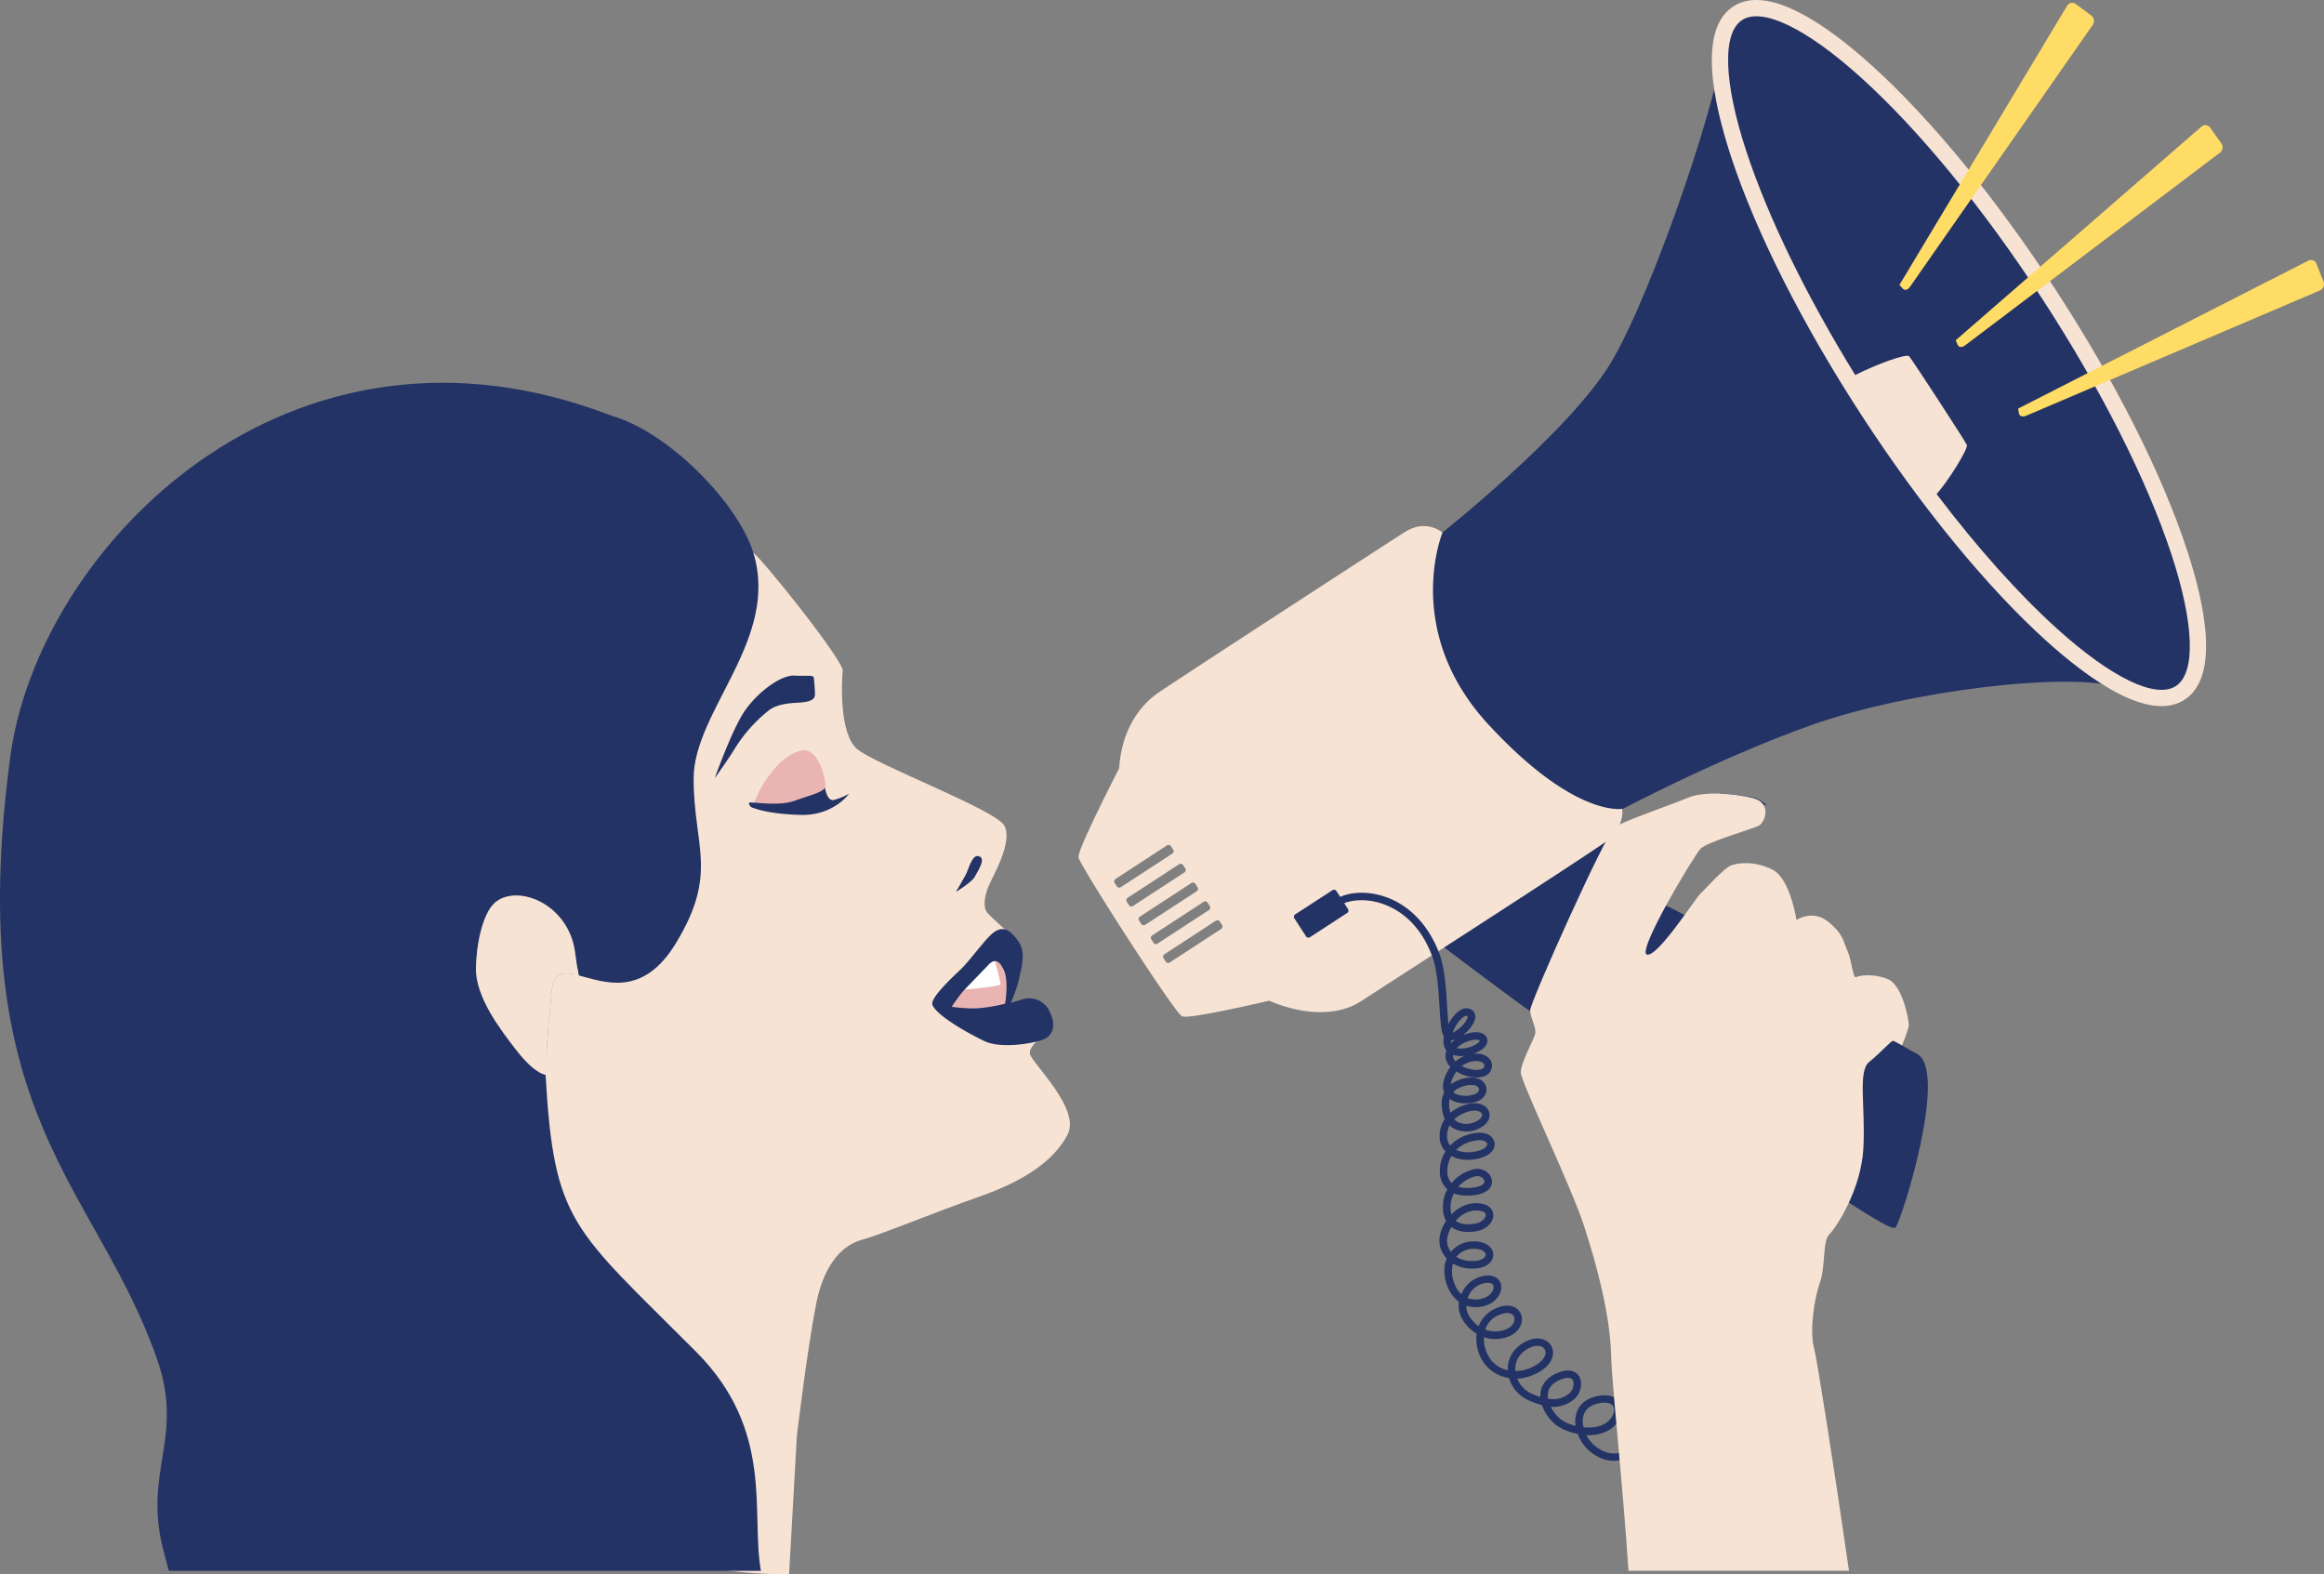 <svg id="Ebene_1" data-name="Ebene 1" xmlns="http://www.w3.org/2000/svg" viewBox="0 0 1589.91 1076.9"><rect x="0" y="0" width="1589.91" height="1076.9" fill="#808080" stroke="none"/><defs><style>.cls-1{fill:#233365;}.cls-2{fill:#f6e3d4;}.cls-3{fill:#eab4b2;}.cls-4{fill:#fff;}.cls-5{fill:#ffdc65;}</style></defs><path class="cls-1" d="M1455.33,497s19.38,16.33,45-.36,6.47-113.7-98-270.22c-64.69-96.89-129.07-182.66-184.53-192.61-15.77-2.83-36.33,6.09-34.9,22.65C1185,80.8,1136.14,226,1107,274.57S988.14,393.66,988.14,393.66c-4.57,11.67-20.2,75.72,35.35,131.65s87.31,56.77,87.31,56.77,67.85-36.22,132.91-59.43c67.55-24.09,179.15-37,211.62-25.63" transform="translate(-4.93 -26.52)"/><path class="cls-1" d="M977.5,663.23c40.93,29.5,107.75,85.28,198.44,131.83,78.83,40.45,121.72,75.42,125.81,71s36.55-107.73,14.45-118.78c-21.67-10.83-136.38-85.79-173-101.93S1096,580.61,1096,580.61Z" transform="translate(-4.93 -26.52)"/><path class="cls-2" d="M840.41,661.92l-35.25,23a1.94,1.94,0,0,1-2.69-.57L800.94,682a1.94,1.94,0,0,1,.57-2.69l35.25-23a2,2,0,0,1,2.69.57l1.53,2.35a2,2,0,0,1-.57,2.69m-46.32,9.53-1.53-2.36a1.93,1.93,0,0,1,.57-2.68l35.25-23a1.94,1.94,0,0,1,2.69.56l1.53,2.35a2,2,0,0,1-.57,2.69l-35.25,23a1.94,1.94,0,0,1-2.69-.56m-8.38-12.87-1.53-2.35a2,2,0,0,1,.57-2.69l35.25-23a2,2,0,0,1,2.69.57l1.53,2.35a1.94,1.94,0,0,1-.57,2.69l-35.25,23a2,2,0,0,1-2.69-.57M780,646.28a1.94,1.94,0,0,1-2.69-.56l-1.53-2.36a1.93,1.93,0,0,1,.57-2.68l35.25-23a1.94,1.94,0,0,1,2.69.56l1.53,2.36a1.93,1.93,0,0,1-.57,2.68ZM769,632.85l-1.53-2.35a1.94,1.94,0,0,1,.57-2.69l35.25-23a1.94,1.94,0,0,1,2.69.57l1.53,2.35a1.94,1.94,0,0,1-.57,2.69l-35.25,23a2,2,0,0,1-2.69-.57m345.79-53.09s-32.53,6.35-91.62-57.69-31.41-131.16-31.41-131.16-10.8-9.91-25.76-.42c-14.74,9.36-140.4,91-167.51,109.1-18.08,12.08-26.64,31.89-27.92,52.49C760.74,571.29,742,608.79,742.76,613c1,5.69,65.36,105.9,70.8,108.69,3.59,1.85,37.24-5.47,59.61-10.64,23.9,10.19,47.25,10.52,62.85.36,16.46-10.72,148.5-95.7,167.7-109.23,8.59-6,11.94-16.16,11-22.42" transform="translate(-4.93 -26.52)"/><path class="cls-1" d="M1088.2,1002.79a16.43,16.43,0,0,1-.17-7.23c1.06-4.78,4.62-7.84,10.55-9.08,5.51-1.15,9.25-.19,10.27,2.62,1.19,3.28-1.2,8.74-6.63,11.63-3.86,2.06-9,2.6-14,2.06M1064,983.32a12,12,0,0,1,0-4.23c.66-3.61,3.27-6.47,7.75-8.51,2.16-1,7.38-2.94,9.1-.05,1.36,2.27.43,7-2.6,9.32-3.72,2.83-7.84,4.48-14.23,3.47m-22.39-18.94,0-.35c-.43-5.9,2.26-11,7.57-14.33,5.92-3.72,10.73-3,12.42-.31,1.53,2.4.63,6.63-4.94,10.25l-.1.07a27.45,27.45,0,0,1-14.92,4.67m-11.45-38.2c3.9-1.8,7.26-2,9.21-.59a4.13,4.13,0,0,1,1.56,4c-.31,2.58-2.36,4.87-5.47,6.15A19.32,19.32,0,0,1,1021,936a16.31,16.31,0,0,1,9.13-9.84m-21.17-11.67a18.28,18.28,0,0,1,1-2.31,15.15,15.15,0,0,1,11.85-8.11c1.71-.14,4.62,0,4.92,2.42.36,2.85-2.7,7.58-9.17,8.66a16.24,16.24,0,0,1-8.65-.66M999,748.43a2.58,2.58,0,0,1,0-.29,18.32,18.32,0,0,0,8,.59,21.9,21.9,0,0,0-3.87,2,23.37,23.37,0,0,0-2.46,1.86,5.73,5.73,0,0,1-1.7-4.16m-.22-15.57a26.85,26.85,0,0,1,4.59-8.09c2.1-2.5,4.32-3.85,5.4-3.28.15.08.62.34-.19,2.11-1.91,4.2-7,8.17-9.8,9.26m-1,7.14a8.11,8.11,0,0,1-.1-1.81,9.39,9.39,0,0,0,2.8-.58h0a20.39,20.39,0,0,0-2.74,2.4m15.56-2.22c2.51-.28,3.88.25,4,.66,0,.64-2.2,2.89-7,4.38a17.54,17.54,0,0,1-8.79.68,21.25,21.25,0,0,1,11.83-5.72m4.48,15c2.17.7,3,1.88,2.49,3.49-.6,1.9-4.18,2.61-8.71,1.75a24,24,0,0,1-6.58-2.29c4.59-3.43,9.81-3.92,12.8-2.95m-12.67,17.11c6.48-2.3,10.46-1.08,11.41,1,.58,1.3-.12,2.73-1.78,3.66-3.92,2.17-11.86,2.2-15.56-.86l-.09-.09a14.72,14.72,0,0,1,6-3.73m3.86,17.15c5.14-1.69,8.85-.54,9.74,1.4.63,1.39-.49,3.21-2.88,4.64a14.3,14.3,0,0,1-12.58,1.41,10.17,10.17,0,0,1-3.48-2.3,24.18,24.18,0,0,1,9.2-5.15m5.75,19.62c4.83-.76,7.38.85,7.64,2.24.31,1.63-2.07,4-7.1,5.11-5.4,1.21-10.4.88-14.14-.89a24.25,24.25,0,0,1,13.6-6.46m0,24.45a5.44,5.44,0,0,1,5.06,1.88,2.53,2.53,0,0,1,.59,2.51c-.26.63-1.62,2.74-8.08,3.43a24.74,24.74,0,0,1-9.73-.56,22.41,22.41,0,0,1,12.16-7.26m.4,23.43c3.71.1,6.12,1.2,6.27,2.88.17,1.84-2.07,5-6.57,6-2.16.46-9.53,1.68-13.95-1.8h0c3.55-4.07,8.47-7.2,14.27-7m-2.29,26.16c5.43-.14,8.42,1.93,8.49,3.94s-2.73,4.2-8,4.41c-5.56.21-9.43-1.17-12.07-2.86a14.64,14.64,0,0,1,11.6-5.49m106.43,136.61c-4,2.83-12.31,6.42-22.48-1.22a23.24,23.24,0,0,1-6.62-8,28.47,28.47,0,0,0,14.49-2.83c7.28-3.88,11.26-11.74,9-17.89-.73-2-4.05-8.41-16.13-5.89-7.85,1.64-13,6.25-14.5,13a20.4,20.4,0,0,0-.2,7.37c-4.94-1.26-9.38-3.45-12-6.13a27.49,27.49,0,0,1-5-7,21.83,21.83,0,0,0,15.51-4.77c4.85-3.68,6.7-11.32,3.9-16-1.28-2.14-5.37-6.62-15.61-2-7.6,3.44-10,8.56-10.67,12.24a16.25,16.25,0,0,0-.24,3.87,64.29,64.29,0,0,1-6.08-2.34,19,19,0,0,1-9.75-10.19,33,33,0,0,0,16.42-5.49l.13-.08c8.48-5.52,9.3-12.82,6.46-17.28-3-4.65-10.31-7-19.46-1.29-6.7,4.25-10.33,10.91-10,18.43a20.74,20.74,0,0,1-11.67-7.3,24.47,24.47,0,0,1-4.68-15.34,24.4,24.4,0,0,0,17.31-.71c4.85-2,8.07-5.82,8.61-10.26a9.22,9.22,0,0,0-3.63-8.73c-2-1.49-6.64-3.47-14.36.08a21.49,21.49,0,0,0-11.56,12.07,22.61,22.61,0,0,1-7-8,12.58,12.58,0,0,1-1.41-6,21.5,21.5,0,0,0,10.46.6c8.91-1.48,14.12-8.61,13.41-14.33-.44-3.54-3.44-7.47-10.42-6.89a20.23,20.23,0,0,0-15.91,10.74c-.36.66-.69,1.34-1,2a20,20,0,0,1-5-8.2,20.77,20.77,0,0,1-.64-12.75,26.14,26.14,0,0,0,14.61,3.41c9.08-.35,13.07-5.26,12.93-9.68s-4.5-9.13-13.72-8.9a19.69,19.69,0,0,0-15.26,7.14,12.55,12.55,0,0,1-2.62-8.15,20.56,20.56,0,0,1,3-8.82c6,4.58,14.59,3.38,18,2.65,6.41-1.36,11.06-6.39,10.6-11.45-.16-1.7-1.43-7.27-11.24-7.52-6.92-.19-12.9,3.11-17.34,7.71a15.62,15.62,0,0,1-.64-4.25,20.58,20.58,0,0,1,2.3-10.15c3.55,1.42,8,1.85,13.27,1.28,8.24-.89,11.22-4.06,12.26-6.56a7.56,7.56,0,0,0-1.32-7.67,10.54,10.54,0,0,0-9.94-3.71A27.65,27.65,0,0,0,998,835.79a10.93,10.93,0,0,1-2.87-7.06,20,20,0,0,1,2.78-11.46c4.92,2.73,11.38,3.37,18.47,1.77,8.69-2,11.79-7,11-11.06s-5.29-7.62-13.46-6.34a29,29,0,0,0-16.87,8.44,9,9,0,0,1-2.11-5.33,16.21,16.21,0,0,1,1.69-8.41,15.58,15.58,0,0,0,4.69,2.94,19.45,19.45,0,0,0,17.14-1.77c5.81-3.51,6.25-8.19,4.89-11.16-1.8-3.93-7.57-6.9-16-4.13a30,30,0,0,0-10.18,5.52c0-.06,0-.11,0-.16a18.8,18.8,0,0,1-.49-9.34c5.6,4,15.26,3.79,20.57.85,4-2.21,5.65-6.51,4-10.24-1.94-4.31-8.2-7.14-17.78-3.74a21.46,21.46,0,0,0-6.09,3.25,12.22,12.22,0,0,1,.53-2.15,23.27,23.27,0,0,1,3.43-6.7,28.29,28.29,0,0,0,9.33,3.58c7.5,1.43,13.07-.57,14.55-5.23,1.38-4.35-.94-8.34-5.79-9.91a16.42,16.42,0,0,0-6.4-.64,25.33,25.33,0,0,0,3.18-1.37c4.82-2.48,7-5.74,6.08-8.93s-4.52-4.87-9.49-4.32a25.48,25.48,0,0,0-7.14,2c4.31-3.27,8.26-8.25,8.55-12.23a5.49,5.49,0,0,0-3-5.47c-3.48-1.86-7.75-.23-11.73,4.49a31,31,0,0,0-3.61,5.44c-.41-3.59-.68-8.14-.93-12.16-.69-11.45-1.56-25.69-5.19-35.59-6.91-18.76-19.48-32.46-35.43-38.57-11.3-4.33-23.54-4.51-32.52-.57l-2.6-4a1.94,1.94,0,0,0-2.68-.57L891,652a1.94,1.94,0,0,0-.57,2.69l8,12.35a1.94,1.94,0,0,0,2.69.57l25.45-16.58a1.93,1.93,0,0,0,.57-2.68l-2.59-4c7.63-3,18.24-2.71,27.83,1,10.29,3.94,24.27,13.31,32.45,35.56,3.38,9.19,4.22,23,4.89,34.13.67,11,1.14,17.36,3,20.51-.61,3.57-.26,7,1.65,9.4l.08.11a11,11,0,0,0-.62,3,10.79,10.79,0,0,0,3.34,8.24A28.46,28.46,0,0,0,993,764.6c-1.29,3.89-1,6.87-.06,9.06-2,4.09-2.33,9.24-.72,15.24a17,17,0,0,0,1.15,3.07,20.66,20.66,0,0,0-3.51,13,14.21,14.21,0,0,0,4,9.17A25.1,25.1,0,0,0,990,829.06a15.68,15.68,0,0,0,5.1,11,25.81,25.81,0,0,0-3,13,18.35,18.35,0,0,0,2.15,8.64,26.49,26.49,0,0,0-4.59,12.67,17.94,17.94,0,0,0,5,13c-2.13,5.16-2.17,11.43,0,17.78.84,2.48,3.24,8.16,8.38,11.88a18.1,18.1,0,0,0,1.81,10.95,27.89,27.89,0,0,0,10.26,10.85,29.25,29.25,0,0,0,5.58,20.77,26.17,26.17,0,0,0,16.62,9.56,24.43,24.43,0,0,0,13.21,15.18,60.47,60.47,0,0,0,9.29,3.31,31.94,31.94,0,0,0,7.35,11.61c3.77,3.8,10.19,6.79,17.1,8.1a28.81,28.81,0,0,0,9.42,12.82c12.59,9.45,23.25,4.75,27.84,1.76l.65-.44Z" transform="translate(-4.93 -26.52)"/><path class="cls-2" d="M1490.47,405.75c15.63,47.46,16.76,81.13,3,90.08s-44.08-5.69-81.17-39.17c-26.44-23.87-54.72-55.56-82.5-92.18,7.88-8.7,21.85-31.2,20.71-33.65-1.45-3.11-37.48-58.43-39.48-60.6-1.83-2-21.71,5.18-36.9,12.83-33.47-54.28-59.58-107.8-74.39-152.74-15.63-47.46-16.75-81.14-3-90.09s44.09,5.7,81.17,39.18c39.89,36,84,89.82,124.18,151.51s71.57,123.79,88.38,174.83M1285.35,71.18c-29.91-27-70.61-55.9-94.66-40.24s-14.07,64.57-1.47,102.84c17.1,51.93,48.93,114.93,89.63,177.41s85.45,117.07,126,153.7c29.91,27,70.6,55.9,94.66,40.23s14.07-64.57,1.46-102.84c-17.1-51.92-48.93-114.93-89.62-177.41s-85.46-117.06-126-153.69" transform="translate(-4.93 -26.52)"/><path class="cls-1" d="M1182.58,569.41c-3.51,0,6.2,7.94,14.63,8.24s17.16-.6,16-.9c0,0-5.68-4.14-7.75-4.51s-16.06-2.86-22.83-2.83" transform="translate(-4.93 -26.52)"/><path class="cls-2" d="M550.08,1008.91s6.85-58.23,13.31-91c3.05-15.4,11.16-37.77,31.16-43.3,14.09-3.9,49.27-18.67,80.63-29.63s51-24.9,60.15-42.4-24.53-49-25.79-55.06,11.94-14.58,11.94-14.58l-34.34-27.37,12-37.4s-15.92-13.76-18.93-17.53-1.63-11.5,1.11-18.11,16.82-30.24,10.7-41.24-88.86-41.94-100.94-52.58-10.41-46.43-9.62-53.25S528,410.81,520.28,404.58c0,0-27.26,58.61-49.73,98.73-62.5,111.62-59.08,182-109.32,284.23-40.83,83.09,37.64,133.39,52.64,160.33,14.53,26.09,14.9,115.87,33.71,133.68,24.46,23.16,97.17,21.86,97.17,21.86Z" transform="translate(-4.93 -26.52)"/><path class="cls-3" d="M569.27,568.15c1.94-4.2-3.12-31.45-16.72-28.06s-24,20.1-26.76,24.94a97.55,97.55,0,0,0-5.16,11.18s29.56,5,30.48,3.39,18.16-11.45,18.16-11.45" transform="translate(-4.93 -26.52)"/><path class="cls-1" d="M530.62,512.68a102.77,102.77,0,0,0-23.54,26.77c-4.19,6.88-13.16,19.35-13.16,19.35s11.76-33.22,20.52-46,24.77-24.67,34-24.14,13.06-.75,13.28,1.72.7,6.94.75,10.86-3.06,5.54-12.42,6-15.42,2.2-19.45,5.43" transform="translate(-4.93 -26.52)"/><path class="cls-1" d="M674.09,612.1c6.25,1.07-.43,10.48-2.31,14.18s-12.9,10.33-12.9,10.33,6-10.11,7.31-12.9,3.81-12.31,7.9-11.61" transform="translate(-4.93 -26.52)"/><path class="cls-1" d="M569.33,565.46s1.39,9.45,6.18,8.27a50,50,0,0,0,10.26-4.24s-10.48,15-32.94,14.46-31.34-4.46-33-4.89-2.9-2.52-2.31-3.44,19.79,2.69,30.75-1.24,18.49-5.54,21.07-8.92" transform="translate(-4.93 -26.52)"/><path class="cls-1" d="M642.79,713.72c2.37,7.16,24.05,19.43,35.6,24.94s33.57,1.58,40.36-1.1c5.23-2,9.76-8.23,4.12-19.37a15.26,15.26,0,0,0-17.65-8.28c-3.32.94-8.78,2.65-8.78,2.65s4.49-10.29,5.77-16.92,5-17.45-.72-25.42-10.27-10.13-16.09-6.34-16.27,19.17-23.5,26-20.55,19.55-19.11,23.87" transform="translate(-4.93 -26.52)"/><path class="cls-3" d="M665.39,702.9c-3.88,3.86-9.38,12.3-9.38,12.3s11.23,1.75,20.12.84a116.34,116.34,0,0,0,16.41-2.95s2.72-15.58-.93-23.19-6.76-6.58-9.6-4.1-4.29,11-4.89,11-11.73,6.06-11.73,6.06" transform="translate(-4.93 -26.52)"/><path class="cls-4" d="M689.29,699.84c.43-1.32-3.74-15.89-3.74-15.89s-1.88-.05-4.74,2.93c-2.61,2.72-15.71,16.31-15.71,16.31,3.89.14,23.76-2,24.19-3.35" transform="translate(-4.93 -26.52)"/><path class="cls-5" d="M1425.07,29.31a4,4,0,0,0-6,1.19L1304.39,221.4l2.28,2.55c1.26,1.41,3.44.89,4.88-1.17L1436.63,43.52a4.69,4.69,0,0,0-1.05-6.43Z" transform="translate(-4.93 -26.52)"/><path class="cls-5" d="M1517,113.91a4,4,0,0,0-6.07-.72L1342.85,259.3l1.38,3.14c.76,1.73,3,1.9,5,.39L1523.59,131a4.7,4.7,0,0,0,1-6.44Z" transform="translate(-4.93 -26.52)"/><path class="cls-5" d="M1589.73,207.05a4,4,0,0,0-5.72-2.17L1385.59,306l.58,3.37c.32,1.87,2.45,2.58,4.76,1.6L1592,225.22a4.72,4.72,0,0,0,2.52-6Z" transform="translate(-4.93 -26.52)"/><path class="cls-1" d="M481.08,951.11C396.59,866.41,384,863.4,378.16,761.75c-5.64-1.52-12-6.56-20.17-17.13-10.38-13.41-28.07-36.28-27.44-56.51s5.83-38.63,13.68-44.71c15.7-12.16,50.41,1.92,54.25,35.63.6,5.21,1.42,10.1,2.35,14.71,17.26,4.34,43.58,15.67,66.48-22,29.31-48.2,12.18-65.93,12.15-112.55s59.14-95.44,40.82-154.61c-10.63-34.37-58.58-82.9-96.88-93.62C201.89,225.12,31.14,401.36,12,544c-33.15,247,58.67,292.45,100.47,412.5,18.39,52.84-8.76,75.47,3.42,127.17,1.44,6.11,3,11.88,4.55,17.36H525.5C518.42,1061.23,535,1005.2,481.08,951.11Z" transform="translate(-4.93 -26.52)"/><path class="cls-2" d="M382.29,704.94c-1,10.85-2.88,30.34-4.33,53.3.06,1.18.13,2.34.2,3.51,8.68,2.32,15.7-3.74,25.22-11.11,13.53-10.48,3.29-28-2.55-56.9C390.63,691.18,383.59,691.06,382.29,704.94Z" transform="translate(-4.93 -26.52)"/><path class="cls-2" d="M344.23,643.4c-7.85,6.08-13,24.48-13.68,44.71s17.06,43.1,27.44,56.51c8.19,10.57,14.53,15.61,20.17,17.13-.07-1.17-.14-2.33-.2-3.51,1.45-23,3.31-42.45,4.33-53.3,1.3-13.88,8.34-13.76,18.54-11.2-.93-4.61-1.75-9.5-2.35-14.71C394.64,645.32,359.93,631.24,344.23,643.4Z" transform="translate(-4.93 -26.52)"/><path class="cls-2" d="M1246,948.75c-3.21-11.23,0-33.71,4-44.94s1.61-28.09,6.42-32.91,21.67-30.5,23.28-58.59-4-53,4-59.39,15.25-14.85,16.45-14.45,6,3.11,6,3.11,4.66-11.13,4.66-14.14-4.21-27.29-14.65-31.3-19.26-2.21-21.47-1.21-2.81-11.23-5.82-17.86-2.6-11.43-13.24-20.06-21.67-1.21-21.67-1.21-4.21-28.09-16.25-34.31-23.68-4.81-28.49-3-17.46,15.86-21.27,19.67-29.1,43.34-36.32,41.33,32.3-67.82,36.72-72.43,35.31-13.45,39.73-15.65,9.43-15.86-4.22-19.07-33.51-4.61-43.94-.2-46,16.66-50.36,20.27c-6.61,5.4-57.79,119.59-57.79,125.2s4.82,12,3.21,16.86-9.63,19.26-9.63,25.68,34.51,77.85,43.34,105.14,17.66,60.2,18.46,88.29c.63,22.15,8.25,90.7,11.84,147.43h150.9C1258.39,1021.65,1247.71,954.84,1246,948.75Z" transform="translate(-4.93 -26.52)"/></svg>